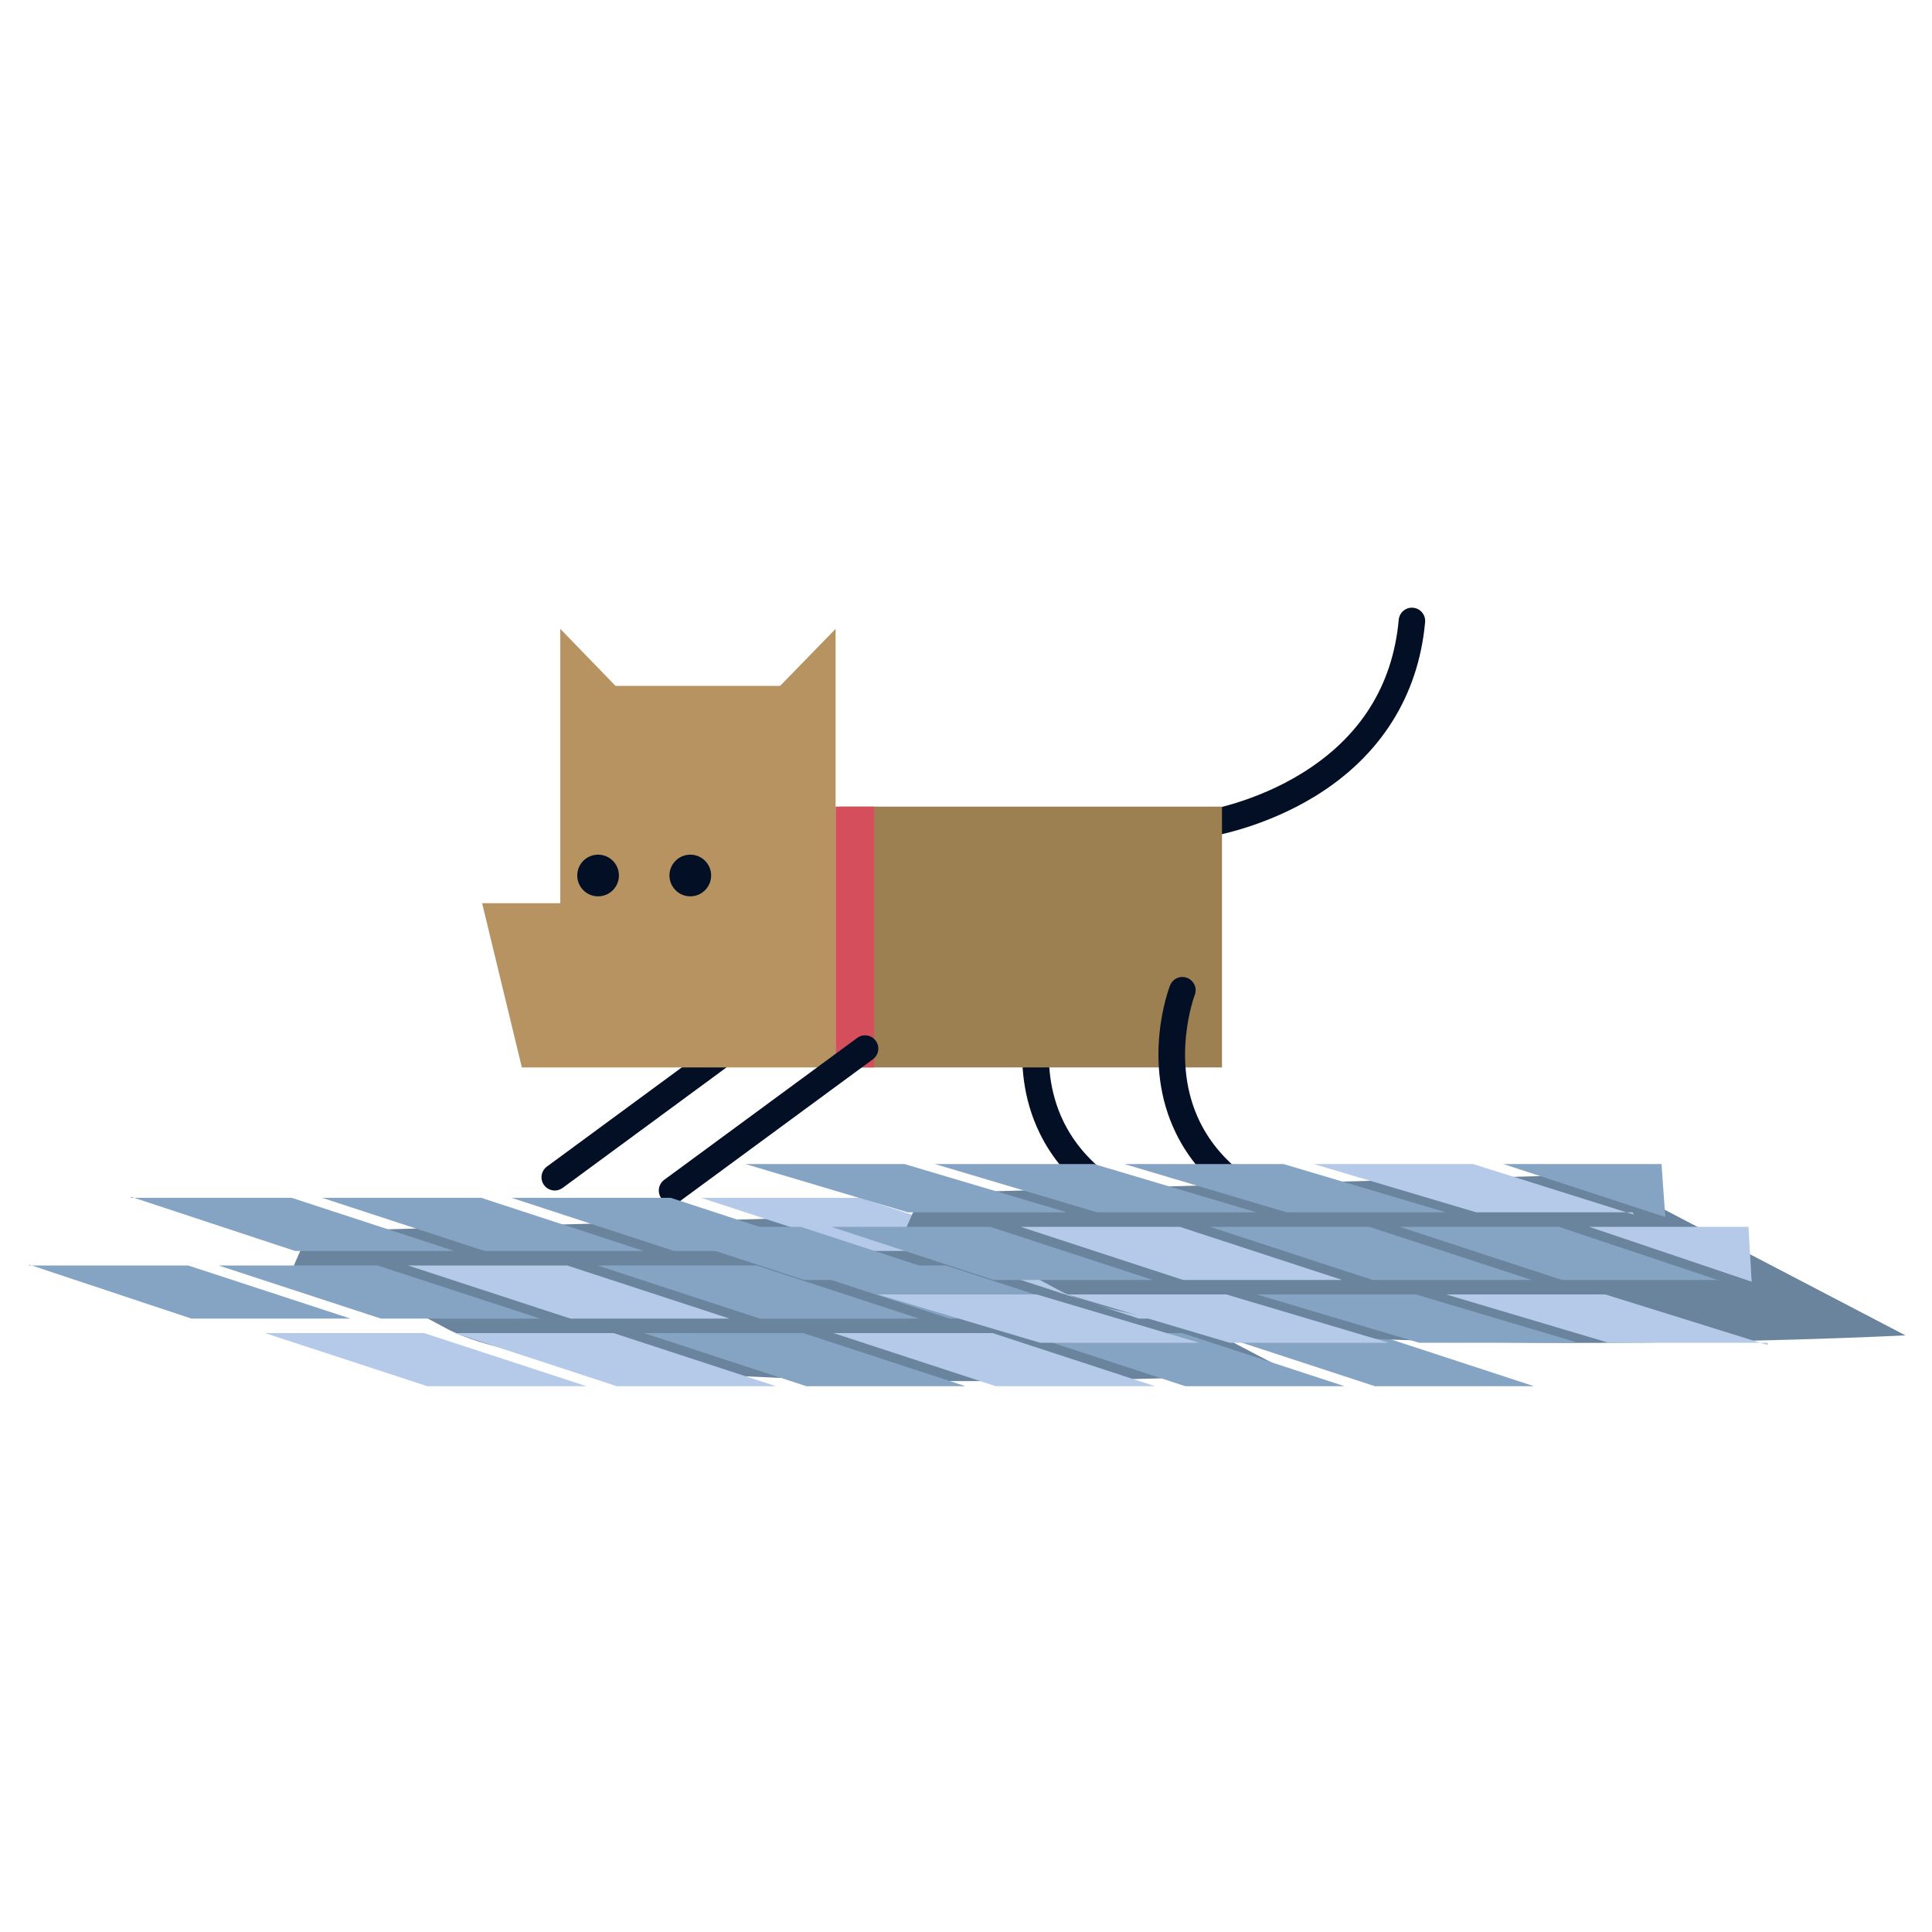 <?xml version="1.0" encoding="UTF-8"?> <!-- Generator: Adobe Illustrator 16.0.0, SVG Export Plug-In . SVG Version: 6.00 Build 0) --> <svg xmlns="http://www.w3.org/2000/svg" xmlns:xlink="http://www.w3.org/1999/xlink" id="Layer_1" x="0px" y="0px" width="400px" height="400px" viewBox="0 0 400 400" xml:space="preserve"> <g> <path fill="#020F25" d="M247.659,173.612c-1.407,0-2.606-1.078-2.728-2.507c-0.13-1.509,0.988-2.837,2.498-2.967 c2.722-0.233,12.604-2.197,21.998-7.966c12.137-7.454,18.921-18.173,20.166-31.861c0.137-1.509,1.467-2.622,2.979-2.483 c1.508,0.137,2.619,1.471,2.482,2.979c-1.39,15.287-9.26,27.748-22.757,36.038c-10.349,6.355-21.124,8.476-24.401,8.757 C247.818,173.61,247.738,173.612,247.659,173.612z"></path> <path fill="#020F25" d="M245.416,256.631c-0.258,0-0.52-0.036-0.78-0.113c-14.469-4.286-24.344-11.638-29.352-21.849 c-7.257-14.796-1.493-30.003-1.243-30.643c0.548-1.412,2.137-2.111,3.549-1.563c1.41,0.549,2.109,2.134,1.563,3.545l0,0 c-0.051,0.135-5.134,13.691,1.08,26.297c4.314,8.751,13.049,15.128,25.96,18.953c1.452,0.43,2.28,1.955,1.85,3.407 C247.69,255.858,246.6,256.631,245.416,256.631z"></path> <path fill="#020F25" d="M114.857,246.482c-0.843,0-1.674-0.387-2.211-1.118c-0.897-1.22-0.635-2.937,0.585-3.834l39.96-29.382 c1.22-0.897,2.936-0.636,3.833,0.585c0.897,1.22,0.636,2.937-0.584,3.833l-39.96,29.383 C115.99,246.309,115.421,246.482,114.857,246.482z"></path> <rect x="174" y="167" fill="#9D8051" width="79" height="54"></rect> <path fill="#020F25" d="M273.62,256.631c-0.258,0-0.521-0.036-0.779-0.113c-14.468-4.286-24.343-11.638-29.352-21.849 c-7.257-14.796-1.492-30.003-1.245-30.643c0.55-1.412,2.139-2.111,3.551-1.563c1.409,0.549,2.108,2.134,1.564,3.545l0,0 c-0.053,0.135-5.134,13.691,1.079,26.297c4.313,8.751,13.048,15.128,25.96,18.953c1.452,0.43,2.28,1.955,1.851,3.407 C275.896,255.858,274.803,256.631,273.62,256.631z"></path> <polygon fill="#B69361" points="161.517,142 127.436,142 116,130.198 116,141.949 116,151.351 116,187 99.818,187 108.045,221 115.685,221 140.363,221 173,221 173,151.351 173,141.949 173,130.198 "></polygon> <rect x="173" y="167" fill="#D44E5B" width="8" height="54"></rect> <path fill="#020F25" d="M139.145,249.225c-0.843,0-1.674-0.388-2.212-1.118c-0.897-1.22-0.635-2.937,0.585-3.834l39.96-29.383 c1.22-0.897,2.937-0.635,3.833,0.586c0.897,1.22,0.636,2.936-0.584,3.833l-39.96,29.383 C140.277,249.051,139.708,249.225,139.145,249.225z"></path> <g> <circle fill="#020F25" cx="123.828" cy="181.262" r="4.314"></circle> <circle fill="#020F25" cx="142.919" cy="181.262" r="4.314"></circle> </g> </g> <path fill="#6B849E" d="M203.826,251.08l63.846,33.311c0,0-144.902,7.217-175.437-9.438C61.7,258.298,60.034,263.85,60.034,263.85 l3.887-8.884L203.826,251.08z"></path> <polyline fill="#85A4C3" points="27,248 60.41,248 94.037,259 61.095,259 27.234,247.82 "></polyline> <polygon fill="#85A4C3" points="133.272,259 100.33,259 66.702,248 99.645,248 "></polygon> <polygon fill="#85A4C3" points="172.507,259 139.564,259 105.937,248 138.88,248 "></polygon> <polygon fill="#B5C9E8" points="211.741,259 178.799,259 145.172,248 178.114,248 "></polygon> <polygon fill="#85A4C3" points="250.977,259 218.034,259 184.407,248 217.349,248 "></polygon> <polygon fill="#B5C9E8" points="290.211,259 257.27,259 223.642,248 256.584,248 "></polygon> <polygon fill="#B5C9E8" points="121.428,287 88.485,287 54.858,276 87.801,276 "></polygon> <polygon fill="#B5C9E8" points="160.662,287 127.72,287 94.093,276 127.035,276 "></polygon> <polygon fill="#85A4C3" points="199.897,287 166.955,287 133.327,276 166.271,276 "></polygon> <polygon fill="#B5C9E8" points="239.133,287 206.19,287 172.562,276 205.505,276 "></polygon> <polygon fill="#85A4C3" points="278.366,287 245.425,287 211.797,276 244.739,276 "></polygon> <polygon fill="#85A4C3" points="317.602,287 284.659,287 251.031,276 283.975,276 "></polygon> <polyline fill="#85A4C3" points="6,262 38.942,262 72.569,273 39.626,273 6,261.819 "></polyline> <polygon fill="#85A4C3" points="111.804,273 78.861,273 45.234,262 78.177,262 "></polygon> <polygon fill="#B5C9E8" points="151.039,273 118.096,273 84.469,262 117.412,262 "></polygon> <polygon fill="#85A4C3" points="190.273,273 157.331,273 123.704,262 156.646,262 "></polygon> <polygon fill="#85A4C3" points="229.509,273 196.566,273 162.939,262 195.882,262 "></polygon> <polygon fill="#B5C9E8" points="268.743,273 235.802,273 202.174,262 235.116,262 "></polygon> <path fill="none" d="M227.7,266.625c0,0-34.422-10.549-41.639-11.659s-107.674-6.271-106.009,9.274s25.538,8.329,43.859,13.324 C142.232,282.562,312.087,295.494,227.7,266.625z"></path> <path fill="#6B849E" d="M394.517,276.479c0,0-144.902,7.218-175.438-9.438c-30.535-16.655-32.201-11.104-32.201-11.104l3.887-8.883 l139.905-3.886L394.517,276.479"></path> <polygon fill="#85A4C3" points="220.881,251 187.938,251 154.312,241 187.254,241 "></polygon> <polygon fill="#85A4C3" points="260.116,251 227.174,251 193.547,241 226.489,241 "></polygon> <polygon fill="#85A4C3" points="299.352,251 266.409,251 232.78,241 265.725,241 "></polygon> <polyline fill="#B5C9E8" points="338,251 305.644,251 272.016,241 304.958,241 338.293,251.484 "></polyline> <polyline fill="#85A4C3" points="344.782,251.97 311.251,241 344,241 "></polyline> <polygon fill="#B5C9E8" points="248.272,278 215.329,278 181.701,268 214.645,268 "></polygon> <polygon fill="#B5C9E8" points="287.507,278 254.563,278 220.937,268 253.879,268 "></polygon> <polygon fill="#85A4C3" points="326.741,278 293.799,278 260.172,268 293.114,268 "></polygon> <polyline fill="#B5C9E8" points="366,278 333.034,278 299.407,268 332.35,268 365.988,278.483 "></polyline> <polygon fill="#85A4C3" points="199.413,265 166.47,265 132.844,254 165.786,254 "></polygon> <polygon fill="#85A4C3" points="238.648,265 205.706,265 172.078,254 205.021,254 "></polygon> <polygon fill="#B5C9E8" points="277.883,265 244.94,265 211.313,254 244.256,254 "></polygon> <polygon fill="#85A4C3" points="317.117,265 284.176,265 250.548,254 283.49,254 "></polygon> <polyline fill="#85A4C3" points="356,265 323.41,265 289.783,254 322.726,254 356.176,265.18 "></polyline> <polyline fill="#B5C9E8" points="362.665,265.361 329.018,254 362,254 "></polyline> <path fill="none" d="M354.543,258.714c0,0-34.421-10.549-41.639-11.659c-7.217-1.109-111.591-6.662-109.926,8.883 c1.666,15.546,25.538,8.328,43.859,13.325S438.931,287.584,354.543,258.714"></path> <path fill="none" d="M293.034,263.844c0,0-30.129-9.756-53.03,1.039C217.104,275.678,358.639,279.593,293.034,263.844z"></path> </svg> 
